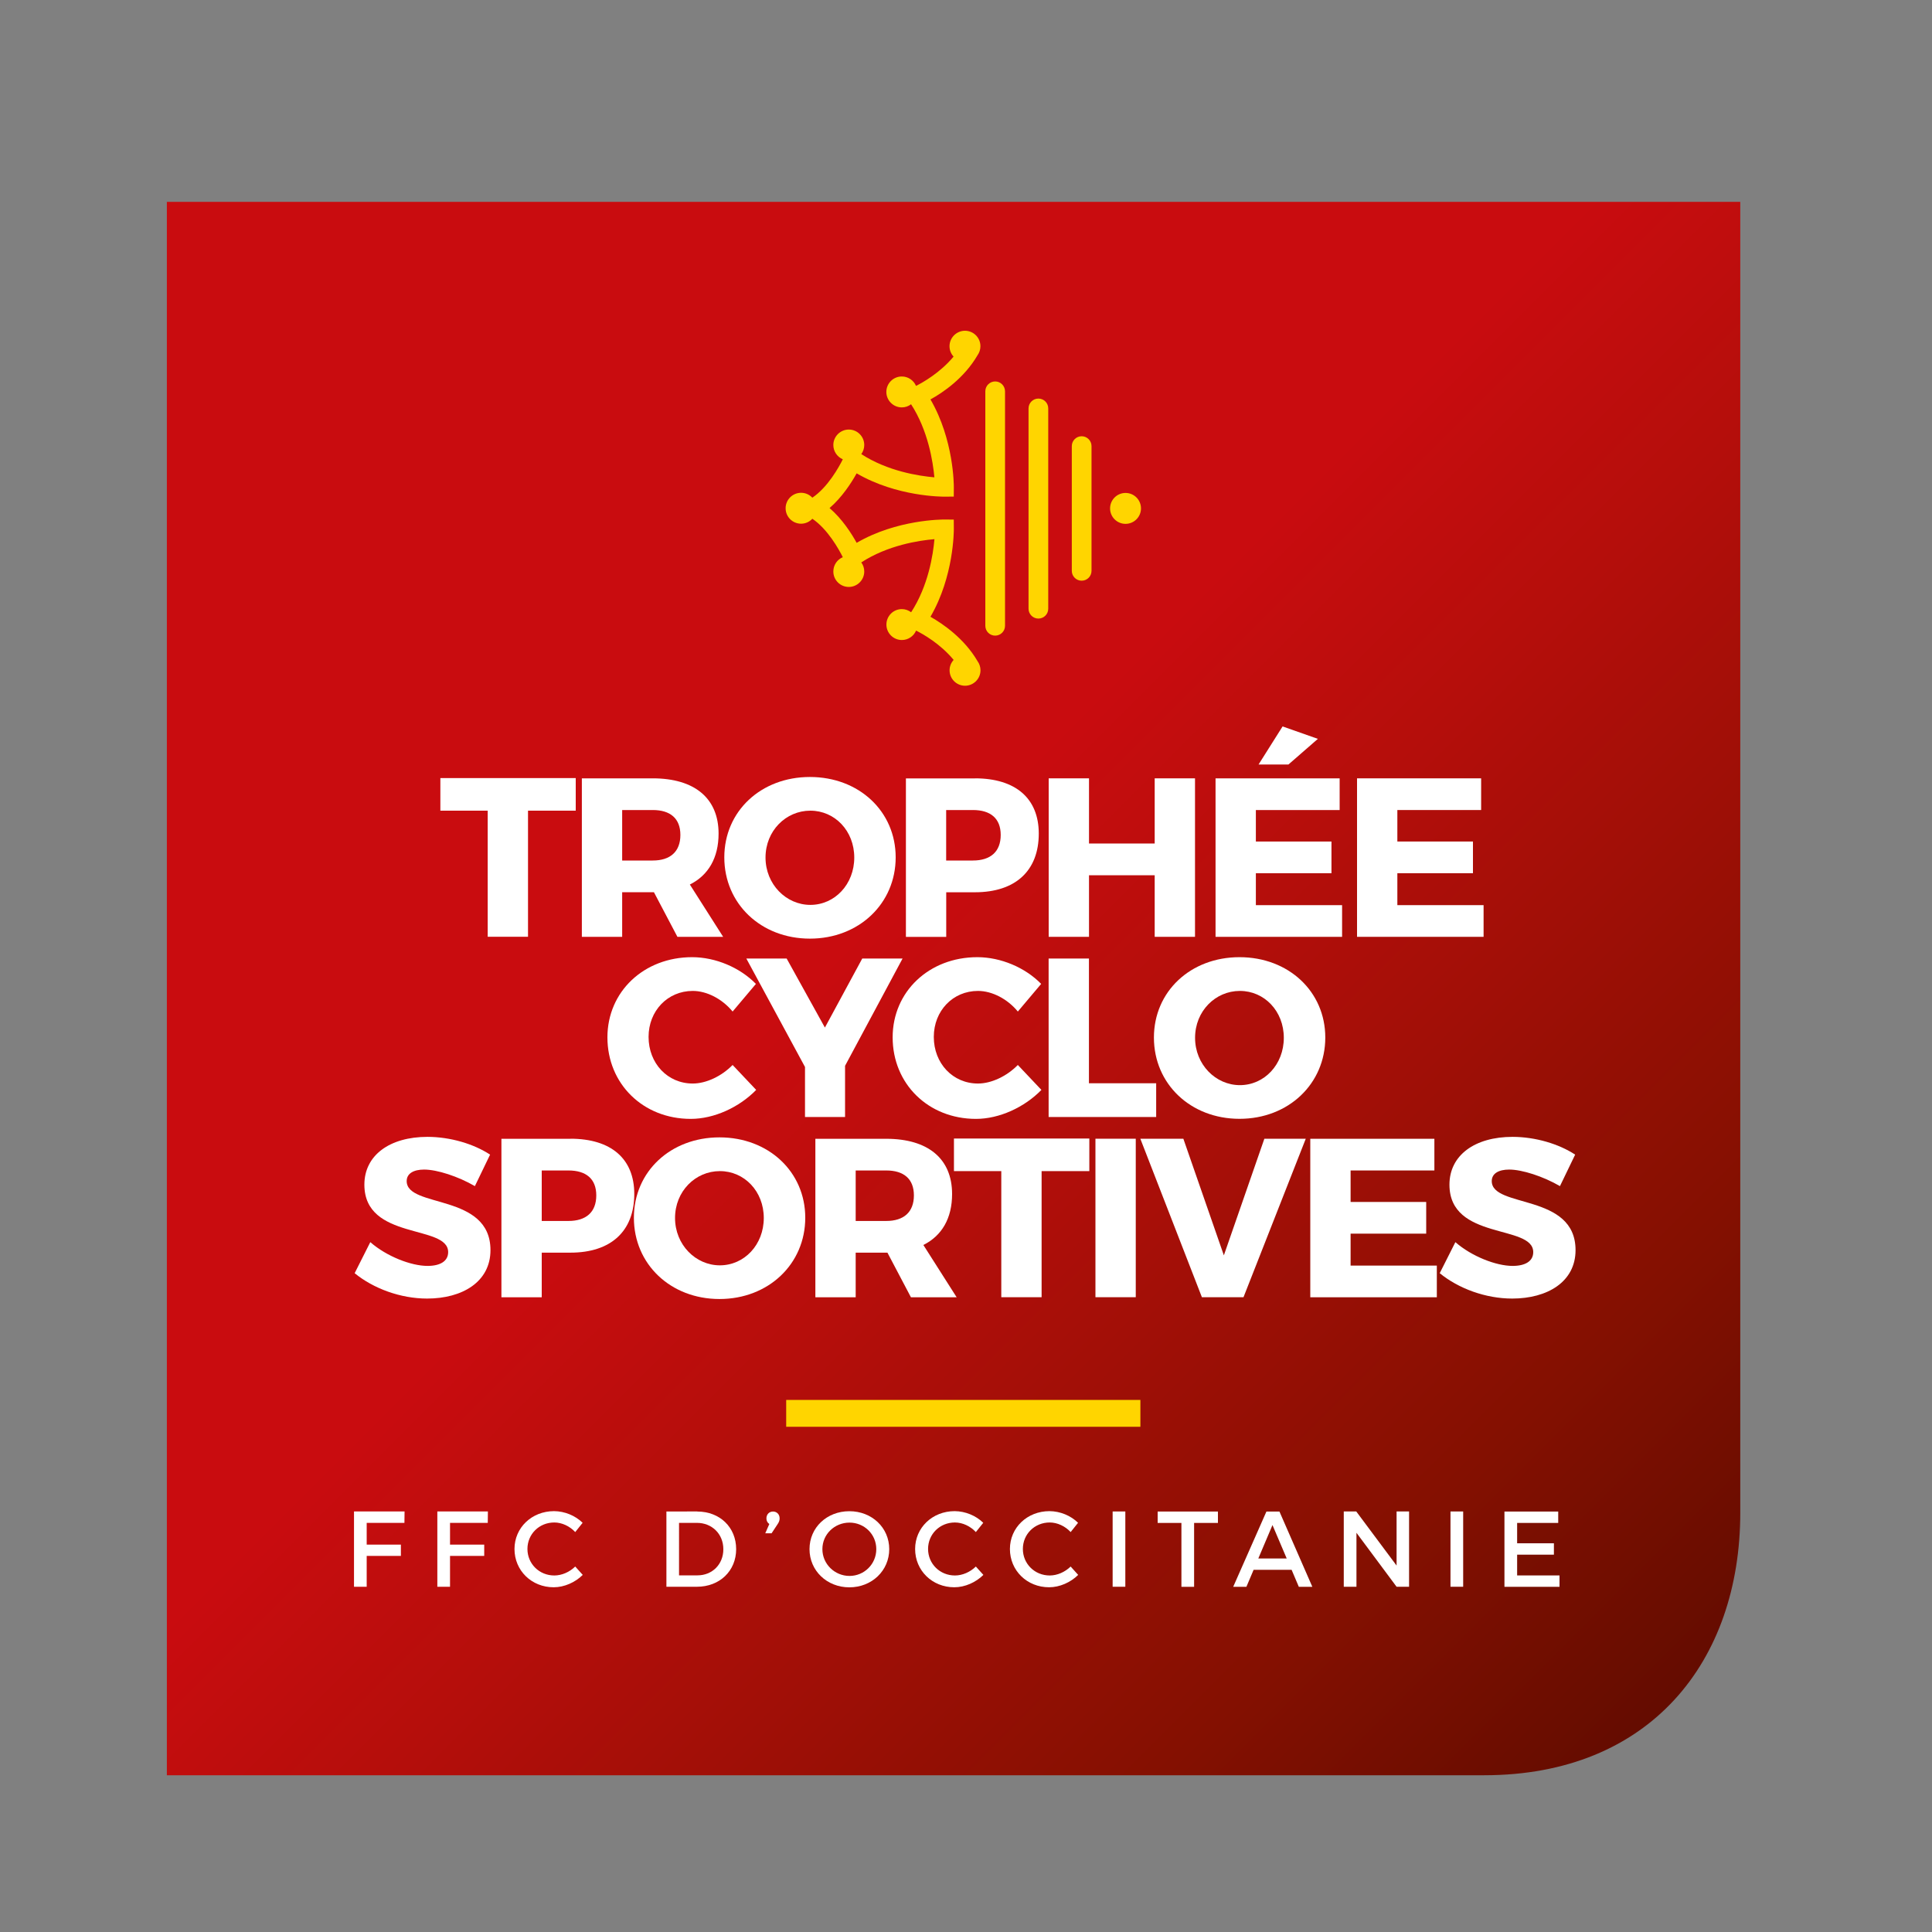 <?xml version="1.0" encoding="utf-8"?>
<!-- Generator: Adobe Illustrator 26.5.1, SVG Export Plug-In . SVG Version: 6.00 Build 0)  -->
<svg version="1.1" xmlns="http://www.w3.org/2000/svg" xmlns:xlink="http://www.w3.org/1999/xlink" x="0px" y="0px"
	 viewBox="0 0 300 300" style="enable-background:new 0 0 300 300;" xml:space="preserve">
<rect x="0" y="0" width="300" height="300" fill="#808080" stroke="none"/>
<style type="text/css">
	.st0{fill:url(#SVGID_1_);}
	.st1{fill:#FFFFFF;}
	.st2{fill:#FFD500;}
</style>
<g id="BACKGROUND">
</g>
<g id="OBJECTS">
	<linearGradient id="SVGID_1_" gradientUnits="userSpaceOnUse" x1="25.904" y1="31.339" x2="259.271" y2="264.706">
		<stop  offset="0.473" style="stop-color:#C90C0F"/>
		<stop  offset="0.594" style="stop-color:#B50E0B"/>
		<stop  offset="0.854" style="stop-color:#841001"/>
		<stop  offset="1" style="stop-color:#640C00"/>
	</linearGradient>
	<path class="st0" d="M230.45,275.66c-13.33,0-204.54,0-204.54,0V31.34h244.32c0,0,0,194.64,0,203.53
		C270.23,257.98,256.23,275.66,230.45,275.66z"/>
	<g>
		<g>
			<path class="st1" d="M81.99,125.88v19.58h-6.26v-19.58h-7.35v-5.06h21.02v5.06H81.99z"/>
			<path class="st1" d="M101.54,138.54h-0.18h-4.75v6.93h-6.26v-24.61h11c6.5,0,10.23,3.09,10.23,8.58c0,3.76-1.58,6.47-4.46,7.91
				l5.17,8.12h-7.1L101.54,138.54z M101.36,133.62c2.71,0,4.29-1.37,4.29-3.97c0-2.57-1.58-3.87-4.29-3.87h-4.75v7.84H101.36z"/>
			<path class="st1" d="M139.08,133.13c0,7.17-5.7,12.62-13.32,12.62c-7.59,0-13.29-5.41-13.29-12.62c0-7.17,5.7-12.48,13.29-12.48
				C133.39,120.65,139.08,125.99,139.08,133.13z M118.87,133.16c0,4.15,3.2,7.35,6.96,7.35c3.8,0,6.82-3.2,6.82-7.35
				s-3.02-7.28-6.82-7.28C122.03,125.88,118.87,129.01,118.87,133.16z"/>
			<path class="st1" d="M151.39,120.86c6.29,0,9.91,3.09,9.91,8.58c0,5.77-3.62,9.11-9.91,9.11h-4.46v6.93h-6.26v-24.61H151.39z
				 M146.92,133.62h4.15c2.74,0,4.32-1.37,4.32-3.97c0-2.57-1.58-3.87-4.32-3.87h-4.15V133.62z"/>
			<path class="st1" d="M179.3,145.47v-9.56h-10.2v9.56h-6.26v-24.61h6.26v10.12h10.2v-10.12h6.26v24.61H179.3z"/>
			<path class="st1" d="M195.01,125.78v4.89h11.74v4.92h-11.74v4.96h13.39v4.92h-19.65v-24.61h19.27v4.92H195.01z M200.07,118.71
				h-4.64l3.73-5.91l5.48,1.93L200.07,118.71z"/>
			<path class="st1" d="M216.98,125.78v4.89h11.74v4.92h-11.74v4.96h13.39v4.92h-19.65v-24.61h19.27v4.92H216.98z"/>
			<path class="st1" d="M117.38,152.78l-3.62,4.29c-1.62-1.97-4.01-3.2-6.19-3.2c-3.9,0-6.86,3.09-6.86,7.14
				c0,4.11,2.95,7.24,6.86,7.24c2.07,0,4.46-1.12,6.19-2.88l3.66,3.87c-2.64,2.71-6.54,4.5-10.16,4.5
				c-7.42,0-12.94-5.45-12.94-12.66c0-7.1,5.66-12.45,13.15-12.45C111.12,148.63,114.91,150.25,117.38,152.78z"/>
			<path class="st1" d="M131.22,173.45H125v-7.77l-9.11-16.84h6.26l5.94,10.72l5.8-10.72h6.26l-8.93,16.66V173.45z"/>
			<path class="st1" d="M161.67,152.78l-3.62,4.29c-1.62-1.97-4.01-3.2-6.19-3.2c-3.9,0-6.86,3.09-6.86,7.14
				c0,4.11,2.95,7.24,6.86,7.24c2.07,0,4.46-1.12,6.19-2.88l3.66,3.87c-2.64,2.71-6.54,4.5-10.16,4.5
				c-7.42,0-12.94-5.45-12.94-12.66c0-7.1,5.66-12.45,13.15-12.45C155.41,148.63,159.21,150.25,161.67,152.78z"/>
			<path class="st1" d="M179.53,168.21v5.24h-16.7v-24.61h6.26v19.37H179.53z"/>
			<path class="st1" d="M205.79,161.11c0,7.17-5.7,12.62-13.32,12.62c-7.59,0-13.29-5.41-13.29-12.62c0-7.17,5.7-12.48,13.29-12.48
				C200.09,148.63,205.79,153.97,205.79,161.11z M185.57,161.15c0,4.15,3.2,7.35,6.96,7.35c3.8,0,6.82-3.2,6.82-7.35
				s-3.02-7.28-6.82-7.28S185.57,157,185.57,161.15z"/>
			<path class="st1" d="M76.1,179.29l-2.36,4.89c-2.6-1.51-5.87-2.57-7.88-2.57c-1.62,0-2.71,0.6-2.71,1.79
				c0,4.25,13.01,1.83,13.01,10.72c0,4.92-4.36,7.52-9.84,7.52c-4.11,0-8.33-1.55-11.25-3.94l2.43-4.82
				c2.53,2.21,6.33,3.69,8.89,3.69c1.97,0,3.2-0.74,3.2-2.14c0-4.36-13.01-1.76-13.01-10.48c0-4.54,3.9-7.42,9.81-7.42
				C69.95,176.54,73.57,177.63,76.1,179.29z"/>
			<path class="st1" d="M88.58,176.82c6.29,0,9.91,3.09,9.91,8.58c0,5.77-3.62,9.11-9.91,9.11h-4.46v6.93h-6.26v-24.61H88.58z
				 M84.12,189.59h4.15c2.74,0,4.32-1.37,4.32-3.97c0-2.57-1.58-3.87-4.32-3.87h-4.15V189.59z"/>
			<path class="st1" d="M125.04,189.09c0,7.17-5.7,12.62-13.32,12.62c-7.59,0-13.29-5.41-13.29-12.62c0-7.17,5.7-12.48,13.29-12.48
				C119.34,176.61,125.04,181.96,125.04,189.09z M104.82,189.13c0,4.15,3.2,7.35,6.96,7.35c3.8,0,6.82-3.2,6.82-7.35
				s-3.02-7.28-6.82-7.28S104.82,184.98,104.82,189.13z"/>
			<path class="st1" d="M137.8,194.51h-0.18h-4.75v6.93h-6.26v-24.61h11c6.5,0,10.23,3.09,10.23,8.58c0,3.76-1.58,6.47-4.46,7.91
				l5.17,8.12h-7.1L137.8,194.51z M137.62,189.59c2.71,0,4.29-1.37,4.29-3.97c0-2.57-1.58-3.87-4.29-3.87h-4.75v7.84H137.62z"/>
			<path class="st1" d="M161.74,181.85v19.58h-6.26v-19.58h-7.35v-5.06h21.02v5.06H161.74z"/>
			<path class="st1" d="M170.1,201.43v-24.61h6.26v24.61H170.1z"/>
			<path class="st1" d="M186.63,201.43l-9.56-24.61h6.68l6.29,18.11l6.29-18.11h6.43l-9.67,24.61H186.63z"/>
			<path class="st1" d="M209.72,181.75v4.89h11.74v4.92h-11.74v4.96h13.39v4.92h-19.65v-24.61h19.27v4.92H209.72z"/>
			<path class="st1" d="M244.59,179.29l-2.36,4.89c-2.6-1.51-5.87-2.57-7.88-2.57c-1.62,0-2.71,0.6-2.71,1.79
				c0,4.25,13.01,1.83,13.01,10.72c0,4.92-4.36,7.52-9.84,7.52c-4.11,0-8.33-1.55-11.25-3.94l2.43-4.82
				c2.53,2.21,6.33,3.69,8.89,3.69c1.97,0,3.2-0.74,3.2-2.14c0-4.36-13.01-1.76-13.01-10.48c0-4.54,3.9-7.42,9.81-7.42
				C238.44,176.54,242.06,177.63,244.59,179.29z"/>
		</g>
	</g>
	<g>
		<g>
			<path class="st1" d="M56.94,236.48v3.37h5.31v1.75h-5.31v4.79h-1.97v-11.69h7.85l-0.02,1.77H56.94z"/>
			<path class="st1" d="M69.88,236.48v3.37h5.31v1.75h-5.31v4.79h-1.97v-11.69h7.85l-0.02,1.77H69.88z"/>
			<path class="st1" d="M90.47,236.46l-1.15,1.44c-0.85-0.92-2.07-1.49-3.25-1.49c-2.34,0-4.17,1.8-4.17,4.11s1.84,4.12,4.17,4.12
				c1.17,0,2.37-0.53,3.25-1.39l1.17,1.3c-1.19,1.17-2.87,1.92-4.52,1.92c-3.42,0-6.08-2.59-6.08-5.94c0-3.32,2.69-5.88,6.14-5.88
				C87.68,234.66,89.33,235.34,90.47,236.46z"/>
			<path class="st1" d="M108.27,234.71c3.51,0,6.04,2.45,6.04,5.84c0,3.37-2.55,5.84-6.09,5.84h-4.74v-11.69H108.27z M105.44,244.62
				h2.87c2.27,0,4.01-1.69,4.01-4.06c0-2.39-1.79-4.09-4.09-4.09h-2.79V244.62z"/>
			<path class="st1" d="M121.06,235.78c0,0.33-0.12,0.6-0.3,0.87l-0.95,1.44h-0.98l0.63-1.44c-0.3-0.2-0.45-0.52-0.45-0.87
				c0-0.63,0.43-1.07,1.03-1.07C120.57,234.71,121.06,235.09,121.06,235.78z"/>
			<path class="st1" d="M138.08,240.55c0,3.34-2.7,5.93-6.19,5.93s-6.19-2.59-6.19-5.93c0-3.36,2.7-5.89,6.19-5.89
				S138.08,237.21,138.08,240.55z M127.7,240.55c0,2.32,1.92,4.16,4.21,4.16s4.16-1.84,4.16-4.16s-1.87-4.12-4.16-4.12
				C129.6,236.43,127.7,238.23,127.7,240.55z"/>
			<path class="st1" d="M152.68,236.46l-1.15,1.44c-0.85-0.92-2.07-1.49-3.25-1.49c-2.34,0-4.17,1.8-4.17,4.11s1.84,4.12,4.17,4.12
				c1.17,0,2.37-0.53,3.25-1.39l1.17,1.3c-1.19,1.17-2.87,1.92-4.52,1.92c-3.42,0-6.08-2.59-6.08-5.94c0-3.32,2.69-5.88,6.14-5.88
				C149.89,234.66,151.54,235.34,152.68,236.46z"/>
			<path class="st1" d="M167.4,236.46l-1.15,1.44c-0.85-0.92-2.07-1.49-3.25-1.49c-2.34,0-4.17,1.8-4.17,4.11s1.84,4.12,4.17,4.12
				c1.17,0,2.37-0.53,3.25-1.39l1.17,1.3c-1.19,1.17-2.87,1.92-4.52,1.92c-3.42,0-6.08-2.59-6.08-5.94c0-3.32,2.69-5.88,6.14-5.88
				C164.62,234.66,166.27,235.34,167.4,236.46z"/>
			<path class="st1" d="M172.77,246.39v-11.69h1.97v11.69H172.77z"/>
			<path class="st1" d="M185.42,236.48v9.92h-1.97v-9.92h-3.69v-1.77h9.36v1.77H185.42z"/>
			<path class="st1" d="M194.66,243.76l-1.12,2.64h-2.05l5.16-11.69h2.02l5.11,11.69h-2.1l-1.12-2.64H194.66z M197.59,236.81
				l-2.2,5.19h4.41L197.59,236.81z"/>
			<path class="st1" d="M216.86,246.39l-6.23-8.38v8.38h-1.97v-11.69h1.94l6.26,8.4v-8.4h1.94v11.69H216.86z"/>
			<path class="st1" d="M225.23,246.39v-11.69h1.97v11.69H225.23z"/>
			<path class="st1" d="M235.58,236.48v3.16h5.71v1.77h-5.71v3.22h6.58v1.77h-8.55v-11.69h8.35v1.77H235.58z"/>
		</g>
	</g>
	<g>
		<path class="st2" d="M154.53,59.23c-0.84,0-1.53,0.68-1.53,1.53v36.41c0,0.84,0.68,1.53,1.53,1.53c0.84,0,1.53-0.68,1.53-1.53
			V60.76C156.05,59.91,155.37,59.23,154.53,59.23z"/>
		<path class="st2" d="M161.24,61.89c-0.84,0-1.53,0.68-1.53,1.53v31.1c0,0.84,0.68,1.53,1.53,1.53s1.53-0.68,1.53-1.53v-31.1
			C162.77,62.57,162.09,61.89,161.24,61.89z"/>
		<path class="st2" d="M167.96,67.74c-0.84,0-1.53,0.68-1.53,1.53v19.37c0,0.84,0.68,1.53,1.53,1.53c0.84,0,1.53-0.68,1.53-1.53
			V69.27C169.49,68.43,168.8,67.74,167.96,67.74z"/>
		
			<ellipse transform="matrix(1.425622e-03 -1 1 1.425622e-03 95.583 253.601)" class="st2" cx="174.77" cy="78.94" rx="2.4" ry="2.4"/>
		<path class="st2" d="M151.79,55.16c0.28-0.39,0.45-0.88,0.45-1.4c0-1.33-1.08-2.4-2.4-2.4s-2.4,1.08-2.4,2.4
			c0,0.62,0.24,1.19,0.63,1.61c-2.07,2.5-4.78,4.03-5.83,4.55c-0.37-0.86-1.22-1.46-2.21-1.46c-1.33,0-2.4,1.08-2.4,2.4
			s1.08,2.4,2.4,2.4c0.54,0,1.04-0.18,1.44-0.49c2.65,4.09,3.4,8.93,3.62,11.35c-2.42-0.21-7.26-0.95-11.35-3.61
			c0.29-0.4,0.46-0.88,0.46-1.41c0-1.33-1.08-2.4-2.4-2.4s-2.4,1.08-2.4,2.4c0,1,0.61,1.85,1.47,2.22c-0.6,1.21-2.33,4.34-4.73,5.96
			c-0.44-0.47-1.06-0.76-1.75-0.76c-1.33,0-2.4,1.08-2.4,2.4c0,1.33,1.08,2.4,2.4,2.4c0.69,0,1.32-0.3,1.75-0.77
			c2.4,1.63,4.13,4.76,4.73,5.97c-0.87,0.36-1.47,1.22-1.47,2.22c0,1.33,1.08,2.4,2.4,2.4s2.4-1.08,2.4-2.4
			c0-0.53-0.17-1.01-0.46-1.41c4.09-2.66,8.94-3.41,11.36-3.61c-0.21,2.42-0.95,7.24-3.62,11.35c-0.4-0.3-0.9-0.49-1.44-0.49
			c-1.33,0-2.4,1.08-2.4,2.4c0,1.33,1.08,2.4,2.4,2.4c0.99,0,1.84-0.6,2.21-1.46c1.05,0.52,3.76,2.04,5.83,4.55
			c-0.39,0.43-0.63,0.99-0.63,1.61c0,1.33,1.08,2.4,2.4,2.4s2.4-1.08,2.4-2.4c0-0.52-0.17-1.01-0.45-1.4
			c-2.06-3.54-5.38-5.81-7.32-6.91c3.64-6.25,3.63-13.32,3.63-13.64l-0.01-1.45l-1.45-0.01c-0.32,0-7.39-0.02-13.63,3.62
			c-0.81-1.47-2.25-3.72-4.21-5.4c1.95-1.68,3.39-3.92,4.21-5.39c6.24,3.64,13.31,3.62,13.63,3.62l1.45-0.01l0.01-1.45
			c0-0.32,0.01-7.39-3.63-13.64C146.41,60.97,149.73,58.71,151.79,55.16z"/>
	</g>
	<rect x="122.08" y="217.38" class="st2" width="55" height="4.17"/>
</g>
</svg>

